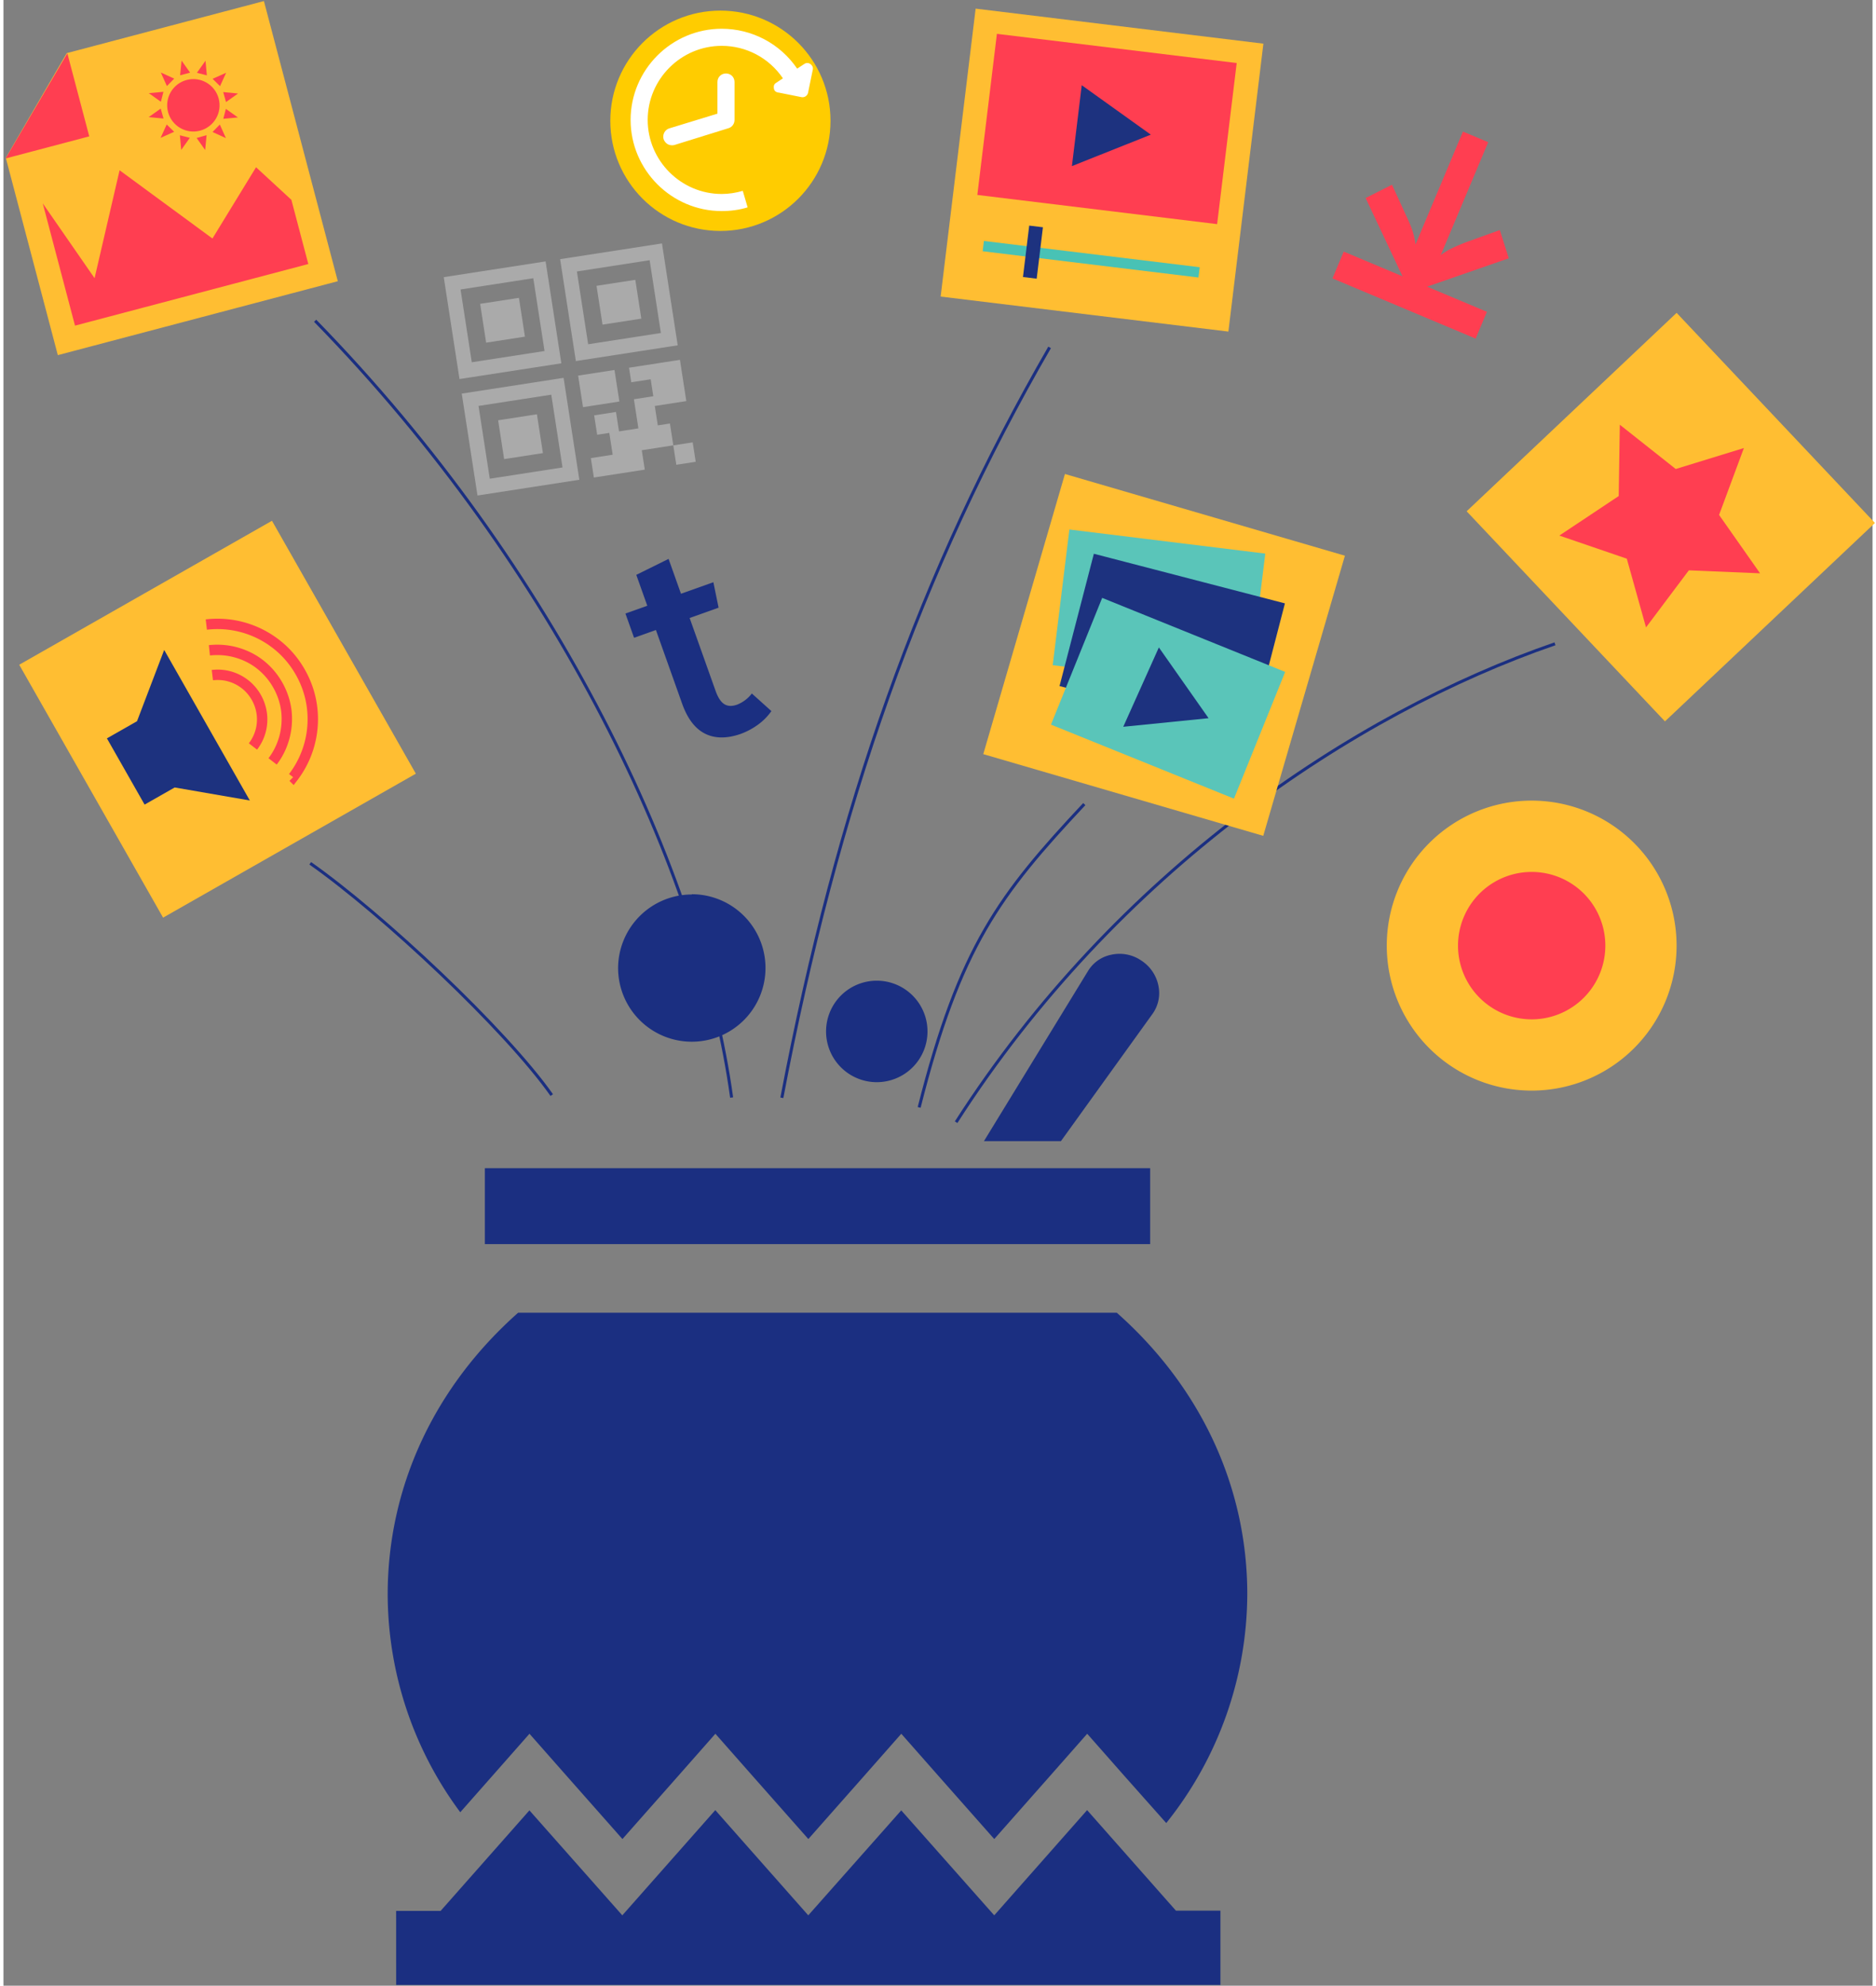 <svg xmlns="http://www.w3.org/2000/svg" xmlns:v="https://vecta.io/nano" width="121" height="128" viewBox="0 0 31.897 33.867">
  <rect x="0" y="0" width="31.897" height="33.867" fill="#808080" stroke="none"/>
  <g transform="matrix(.395 0 0 .395 115.718 -3.045)">
    <path d="M-261.497 55.098c-1.334-9.713-7.515-22.813-17.994-33.539m26.096 33.965c1.76-6.945 3.469-9.184 7.134-13.096m-5.537 13.735c6.905-10.767 17.135-17.644 25.873-20.656" fill="none" stroke="#1b2f81" stroke-width=".131"/>
    <g transform="matrix(.072 .021 -.021 .072 -247.097 28.175)">
      <path d="M0 0h168v168H0z" fill="#ffbe32"/>
      <path d="M11.402 29.959l112.222-18.283 12.655 77.677-112.222 18.283z" fill="#5ac5b9"/>
      <path d="M28.853 39.415l113.655-3.388 2.345 78.669-113.655 3.388z" fill="#1d327f"/>
      <path d="M32.679 140.768l7.886-78.306 113.131 11.393-7.886 78.306z" fill="#5ac5b9"/>
      <path d="M79.9 80.7l38.9 31.1L73 130.3z" fill="#1d327f"/>
    </g>
    <g transform="matrix(.065 -.037 .037 .065 -292.276 36.411)">
      <path d="M0 0h168v168H0z" fill="#ffbe32"/>
      <path d="M43 106l34 28V34L43 62H23v44z" fill="#1d327f"/>
      <path d="M94 107.8c3.1-1.3 5.9-3.2 8.2-5.5s4.2-5.1 5.5-8.2a25.87 25.87 0 0 0 2-10c0-3.5-.7-7-2-10-1.3-3.1-3.2-5.9-5.5-8.2s-5.1-4.2-8.2-5.5m5.6 60.5c4.8-2 9.1-5 12.7-8.6s6.5-7.9 8.6-12.7c2-4.8 3.1-10 3.1-15.6s-1.1-10.8-3.1-15.6-5-9.1-8.6-12.7-7.9-6.5-12.7-8.6m5.8 87.6a55.13 55.13 0 0 0 29.3-29.3c2.8-6.6 4.3-13.8 4.3-21.4s-1.5-14.8-4.3-21.4a55.13 55.13 0 0 0-29.3-29.3" fill="none" stroke="#ff3e51" stroke-width="6" stroke-miterlimit="10"/>
    </g>
    <g transform="matrix(.051 .054 -.054 .051 -220.67 21.217)">
      <path d="M0 0h168v168H0z" fill="#ffbe32"/>
      <path d="M84 25.51l18.36 37.19 41.04 5.97-29.7 28.94 7.01 40.88L84 119.19l-36.71 19.3 7.01-40.88-29.7-28.94 41.04-5.97z" fill="#ff3e51"/>
    </g>
    <g transform="matrix(.072 -.019 .019 .072 -293.8 10.947)">
      <path d="M168 0H49.7L0 49.7V168h168z" fill="#ffbe32"/>
      <g fill="#ff3e51">
        <path d="M50 .2V50H-.2zM14 154h140v-38.5L139 92l-35 33.5-42-52-30 56.8-18-49.6zM130.8 41.2l-3.1-5.2 8.5-1.4-5.4 6.6m-5.8-8l-5.2-2.9 6.6-5.5-1.4 8.4m-9-4h-6l3-8 3 8m-9.8 1l-5.2 3.1-1.4-8.5 6.6 5.4m-8 5.8l-2.9 5.2-5.5-6.6 8.4 1.4m-4 9l.1 6-8.1-3 8-3m1 9.8l3.1 5.2-8.5 1.4 5.4-6.6m5.8 8l5.2 2.9-6.6 5.5 1.4-8.4m9 4l6-.1-3 8.1-3-8m9.8-1l5.2-3.1 1.4 8.5-6.6-5.4m8-5.8l2.9-5.2 5.5 6.6-8.4-1.4m4-9l-.1-6 8.1 3-8 3"/>
        <circle cx="113" cy="48" r="15.2"/>
      </g>
    </g>
    <g transform="matrix(.069 .029 -.029 .069 -234.337 9.455)" fill="#ff3e51">
      <path d="M38.39 116h89.65v16.77H38.39z"/>
      <path d="M49.13 69.64l15.31 14.07a65.3 65.3 0 0 1 6.15 6.15A47.8 47.8 0 0 1 75 96.15V25.5h15.81v70.65a38.63 38.63 0 0 1 4.37-6.08q2.46-2.8 6.15-6.36l15.31-14.07 11.07 13-44.82 40.29-44.83-40.31z"/>
    </g>
    <g transform="matrix(.123 0 0 .123 -266.907 7.905)">
      <circle r="38.673" cy="40.805" cx="40.043" fill="#fc0" paint-order="stroke fill markers"/>
      <path d="M40.5 8.5c-17.6 0-32 14.4-32 32s14.4 32 32 32c3.1 0 6.2-.401 9.1-1.301L47.9 65.4c-2.4.7-4.9 1.1-7.4 1.1-14.3 0-26-11.7-26-26s11.7-26 26-26c8.6 0 16.6 4.2 21.5 11.4-.8.5-1.6 1.1-2.4 1.6-.7.4-.899 1.099-.799 1.699 0 .7.399 1.402 1.199 1.602.2.1.3.1.5.1l8 1.6c1 .2 2.001-.4 2.301-1.4l1.699-8.299c.3-1.5-1.5-2.9-2.9-2L67 22.5c-6-8.8-15.9-14-26.5-14zM42 24.199c-1.7 0-3 1.3-3 3v11.102L22 43.5c-1.5.5-2.4 2.201-1.9 3.801.5 1.3 1.6 2.1 2.9 2.1.3 0 .6 0 .9-.1l19-5.9c1.3-.4 2.1-1.6 2.1-2.9V27.199c0-1.7-1.3-3-3-3z" fill="#fff"/>
    </g>
    <path d="M-226.932 42.278a6.26 6.26 0 1 0 0 12.521 6.26 6.26 0 1 0 0-12.521z" fill="#ffbe32"/>
    <path d="M-226.932 45.357a3.18 3.18 0 1 0 0 6.365 3.18 3.18 0 1 0 0-6.365z" fill="#ff3e51"/>
    <path d="M-246.095 49.627a1.519 1.519 0 0 1 .997-.694 1.657 1.657 0 0 1 1.299.25 1.684 1.684 0 0 1 .747 1.12 1.542 1.542 0 0 1-.261 1.183l-3.957 5.495h-3.326zm-9.138.426a2.191 2.191 0 1 1-2.184 2.191 2.191 2.191 0 0 1 2.184-2.191zm-7.985-3.733a3.184 3.184 0 1 1-3.184 3.184 3.188 3.188 0 0 1 3.184-3.173zm-8.94 11.829h28.743v3.277h-28.743zm1.433 6.241h25.869c3.636 3.221 5.637 7.529 5.637 12.154a15.88 15.88 0 0 1-3.501 9.881l-1.769-1.99-1.646-1.866-1.646 1.866-2.37 2.68-2.37-2.68-1.646-1.866-1.646 1.866-2.37 2.68-2.37-2.68-1.646-1.866-1.646 1.866-2.37 2.68-2.37-2.68-1.646-1.866-1.646 1.866-1.344 1.523a15.82 15.82 0 0 1-3.136-9.407c.004-4.632 2.001-8.94 5.637-12.162zm-5.267 25.828h1.922l3.837-4.341 4.013 4.532 4.017-4.543 4.017 4.543 4.017-4.532 4.017 4.532 4.013-4.543 3.837 4.341h1.922v3.207h-35.611z" fill="#1b2f81"/>
    <path d="M-268.907 18.899l.68 4.4 4.4-.68-.68-4.4zm4.354 3.188l-3.143.486-.486-3.143 3.143-.486zm-6.773 5.445l1.676-.259-.259-1.676-1.676.259zm-1.151 1.572l4.4-.68-.68-4.4-4.4.68zm.045-3.868l3.143-.486.486 3.143-3.143.486zm5.874-1.552l-1.571.243.211 1.362 1.571-.243zm.726.531l.838-.13.113.733-.838.13.194 1.257-.838.13-.13-.838-.943.146.13.838.524-.081.146.943-.943.146.13.838 2.2-.34-.13-.838 1.362-.211-.146-.943-.524.081-.13-.838 1.362-.211-.275-1.781-2.2.34zm-7.422-.139l4.4-.68-.68-4.4-4.4.68zm.045-3.868l3.143-.486.486 3.143-3.143.486zm10.16 7.439l-.13-.838-.838.13.13.838zm-9.054-5.143l1.676-.259-.259-1.676-1.676.259zm6.445-2.713l-1.676.259.259 1.676 1.676-.259z" fill="#aaa"/>
    <path d="M-259.779 38.412c-.162.231-.362.432-.591.595a3.04 3.04 0 0 1-.76.399q-.89.301-1.527-.025-.638-.327-.981-1.297l-1.13-3.173-.944.336-.373-1.047.944-.336-.475-1.334 1.395-.689.536 1.505 1.399-.498.226 1.099-1.251.446 1.118 3.138c.105.296.232.49.381.582s.332.099.552.021c.252-.099.472-.266.636-.482z" fill="#1b2f81"/>
    <g transform="matrix(.074 .009 -.009 .074 -250.955 8.082)">
      <path d="M0 0h168v168H0z" fill="#ffbe32"/>
      <path d="M14 13h140v94H14z" fill="#ff3e51"/>
      <path d="M21 133h126v6H21z" fill="#48c2b5"/>
      <path d="M46 121h8v30h-8zm63.6-60.8L66.4 83.8V36.6z" fill="#1d327f"/>
    </g>
    <path d="M-269.269 54.992c-2-2.834-7.296-7.804-10.434-10.008m20.376 10.125c2.388-12.574 5.992-22.763 11.568-32.4" fill="none" stroke="#1b2f81" stroke-width=".131"/>
  </g>
</svg>